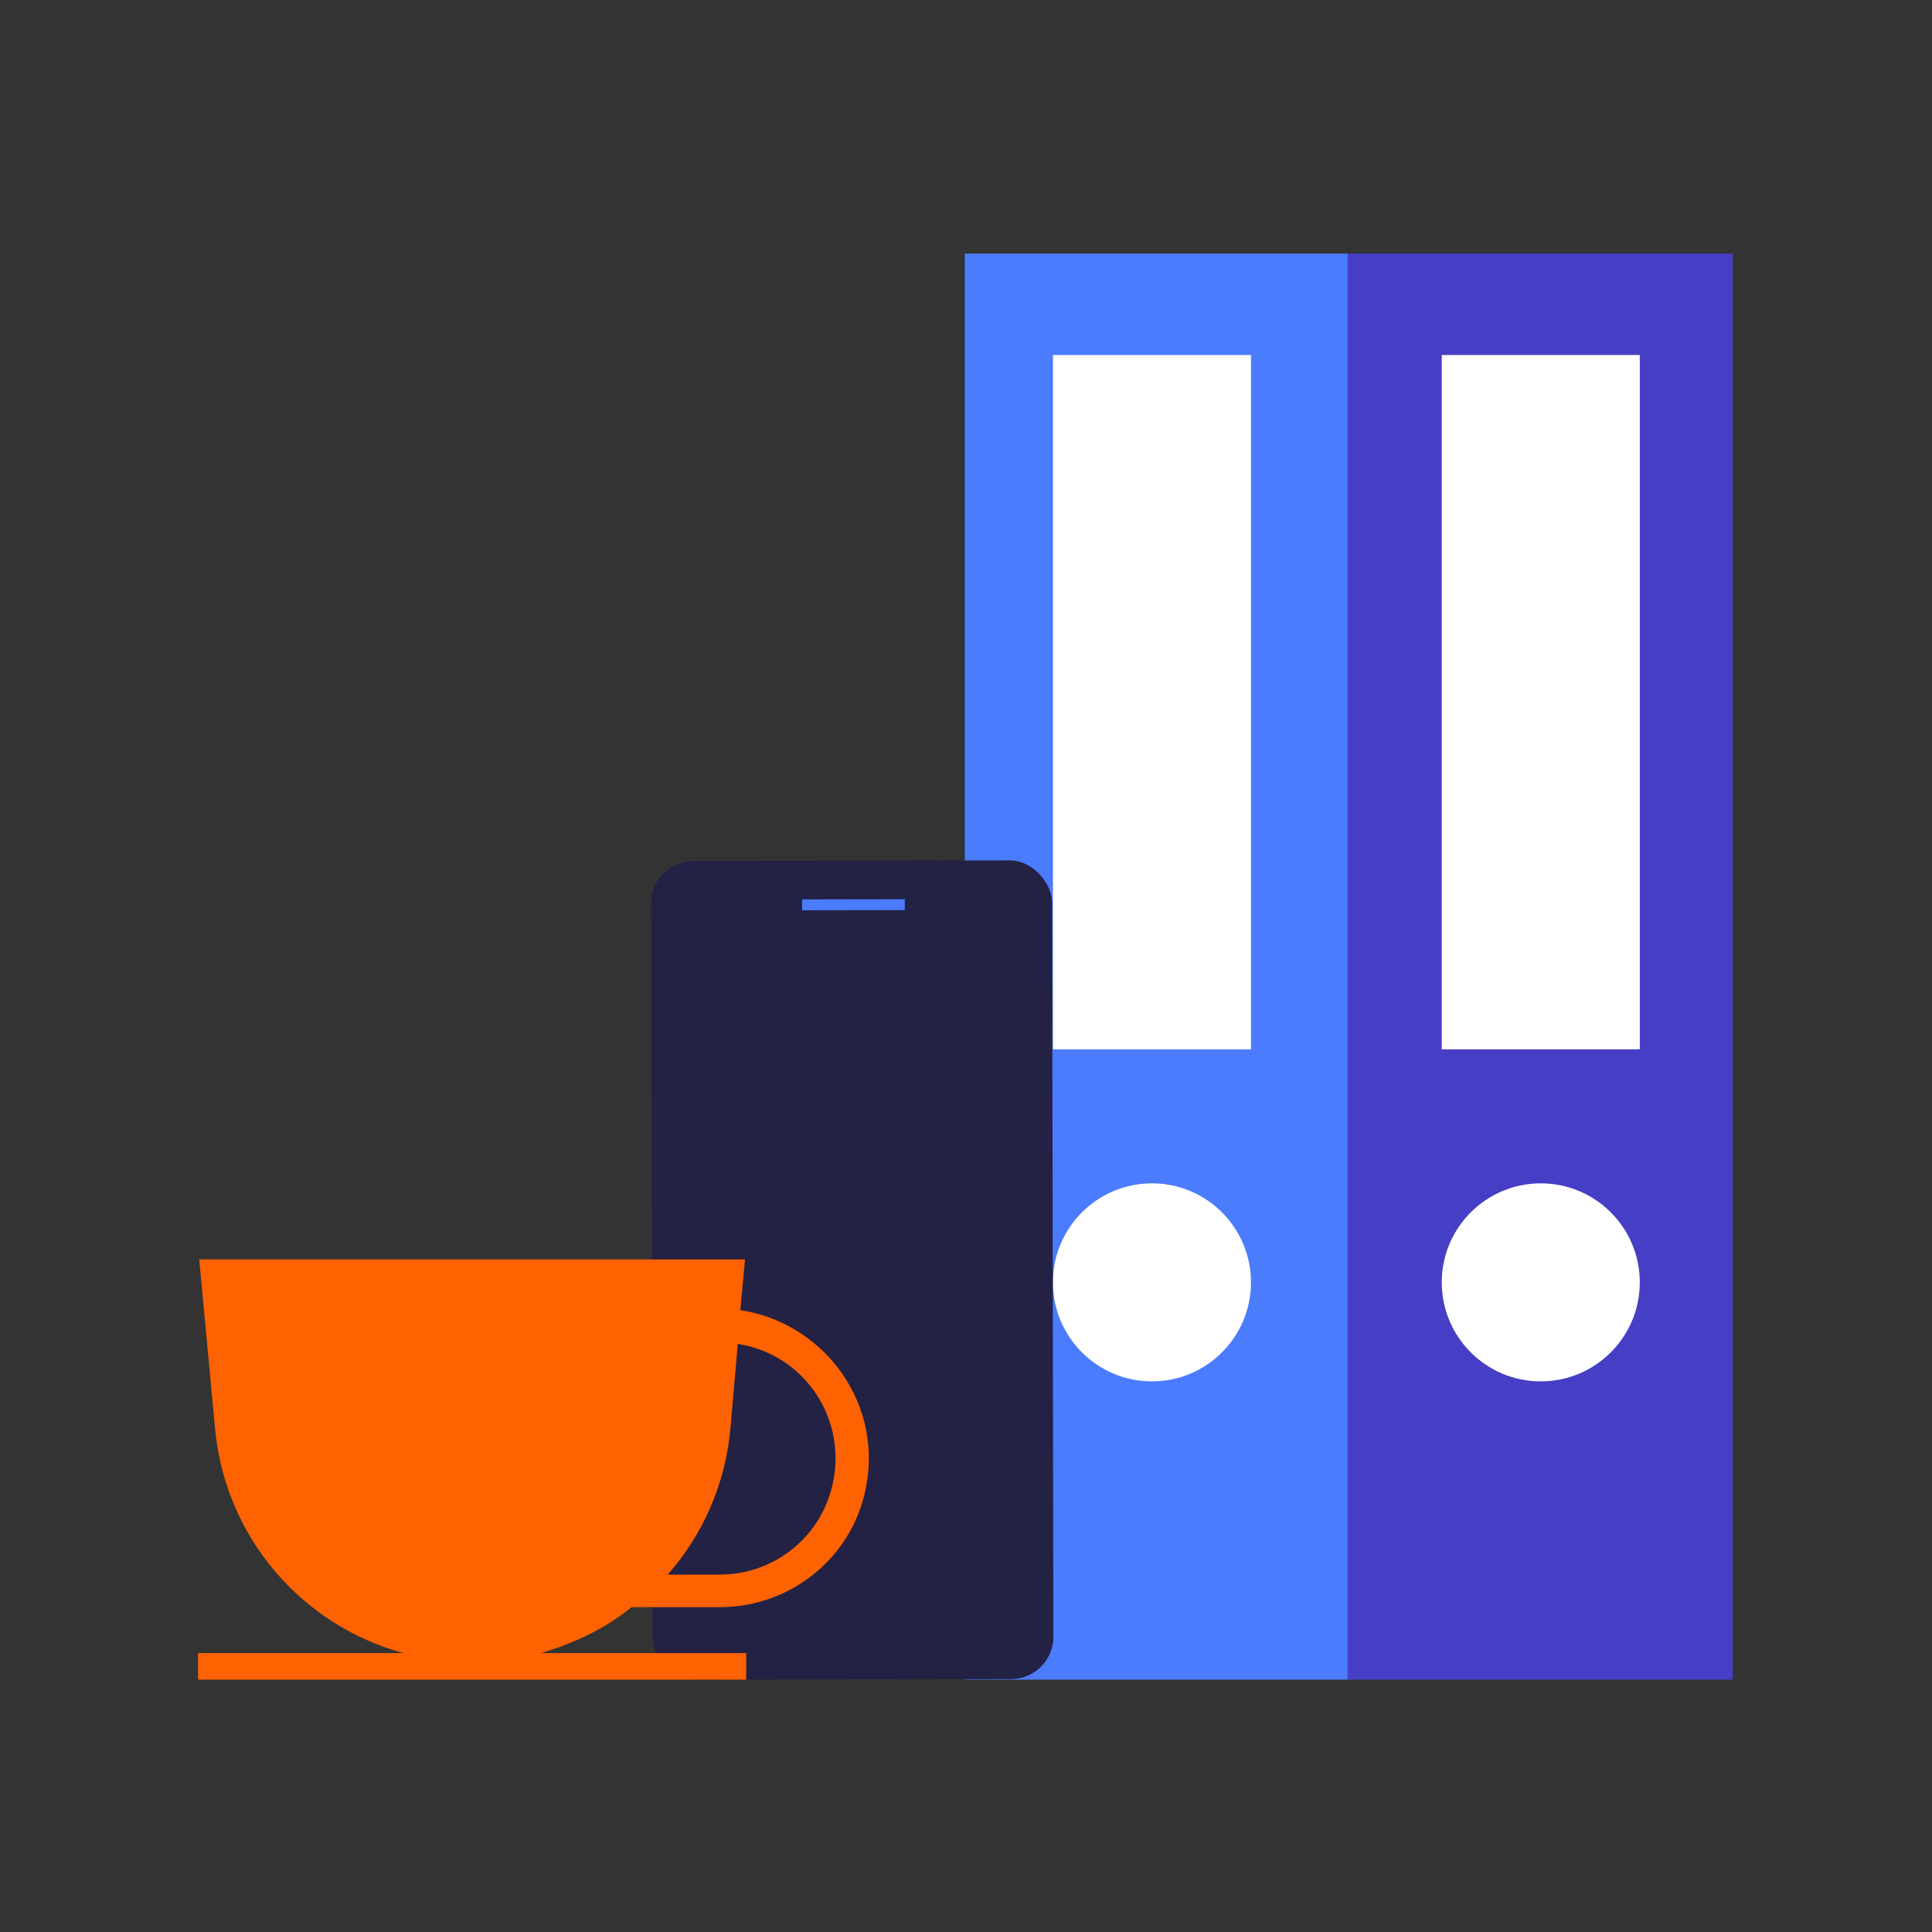 <?xml version="1.0" encoding="UTF-8"?>
<svg xmlns="http://www.w3.org/2000/svg" version="1.1" viewBox="0 0 160 160">
  <rect x="0" y="0" width="160" height="160" fill="#333333" stroke="none"/>
  <defs>
    <style>
      .cls-1 {
        fill: #232144;
      }

      .cls-2 {
        fill: #e7eff9;
      }

      .cls-3 {
        fill: #4b7cfe;
      }

      .cls-4 {
        fill: #fff;
      }

      .cls-5 {
        fill: #463ec5;
      }

      .cls-6 {
        fill: #ff6200;
      }
    </style>
  </defs>
  <!-- Generator: Adobe Illustrator 28.7.1, SVG Export Plug-In . SVG Version: 1.2.0 Build 142)  -->
  <g>
    <g id="Layer_1">
      <g>
        <g>
          <rect class="cls-6" x="55.2" y="-301" width="73.6" height="6" transform="translate(367.7 -443.6) rotate(-135)"/>
          <polygon class="cls-2" points="68.1 -326.1 59.8 -330.2 63.8 -321.8 68.1 -326.1"/>
          <polygon class="cls-6" points="61.3 -327 62.9 -328.6 59.8 -330.2 61.3 -327"/>
        </g>
        <g>
          <rect class="cls-5" x="76.7" y="-297.8" width="73.6" height="6" transform="translate(241.7 -6.1) rotate(-45)"/>
          <polygon class="cls-2" points="141.6 -318.7 145.7 -327 137.4 -323 141.6 -318.7"/>
          <polygon class="cls-5" points="142.5 -325.5 144.2 -323.8 145.7 -327 142.5 -325.5"/>
        </g>
      </g>
      <g>
        <g>
          <g>
            <rect class="cls-3" x="36.8" y="64.1" width="118.1" height="31.9" transform="translate(15.8 175.9) rotate(-90)"/>
            <rect class="cls-4" x="66.7" y="49.9" width="57.5" height="16.4" transform="translate(37.3 153.6) rotate(-90)"/>
            <circle class="cls-4" cx="95.4" cy="106.2" r="8.2"/>
          </g>
          <g>
            <rect class="cls-5" x="68.6" y="64.1" width="118.1" height="31.9" transform="translate(47.5 207.7) rotate(-90)"/>
            <rect class="cls-4" x="98.9" y="49.9" width="57.5" height="16.4" transform="translate(69.5 185.8) rotate(-90)"/>
            <circle class="cls-4" cx="127.6" cy="106.2" r="8.2"/>
          </g>
        </g>
        <g>
          <rect class="cls-1" x="54" y="71.3" width="33.2" height="67.8" rx="3.5" ry="3.5" transform="translate(-.2 .1) rotate(-.1)"/>
          <rect class="cls-1" x="55.2" y="72.7" width="30.9" height="65" rx="2.4" ry="2.4" transform="translate(-.2 .1) rotate(-.1)"/>
          <rect class="cls-3" x="66.4" y="74.5" width="8.5" height=".9" transform="translate(-.1 .1) rotate(-.1)"/>
        </g>
        <path class="cls-6" d="M61.3,108.6l.4-4.3H16.5l1.3,13.9c.8,9.1,7.2,16.4,15.6,18.7h-17v2.2h45.4v-2.2h-17c2.7-.8,5.3-2,7.5-3.8h7.3c6.1,0,11.3-4.4,12.2-10.4,1.1-6.9-3.8-13.2-10.5-14.2ZM69,122.7h0c-.9,4.5-4.8,7.7-9.4,7.7h-4.3c2.9-3.3,4.8-7.5,5.2-12.2l.6-6.9c5.3.8,9,5.9,7.9,11.4Z"/>
      </g>
    </g>
  </g>
</svg>